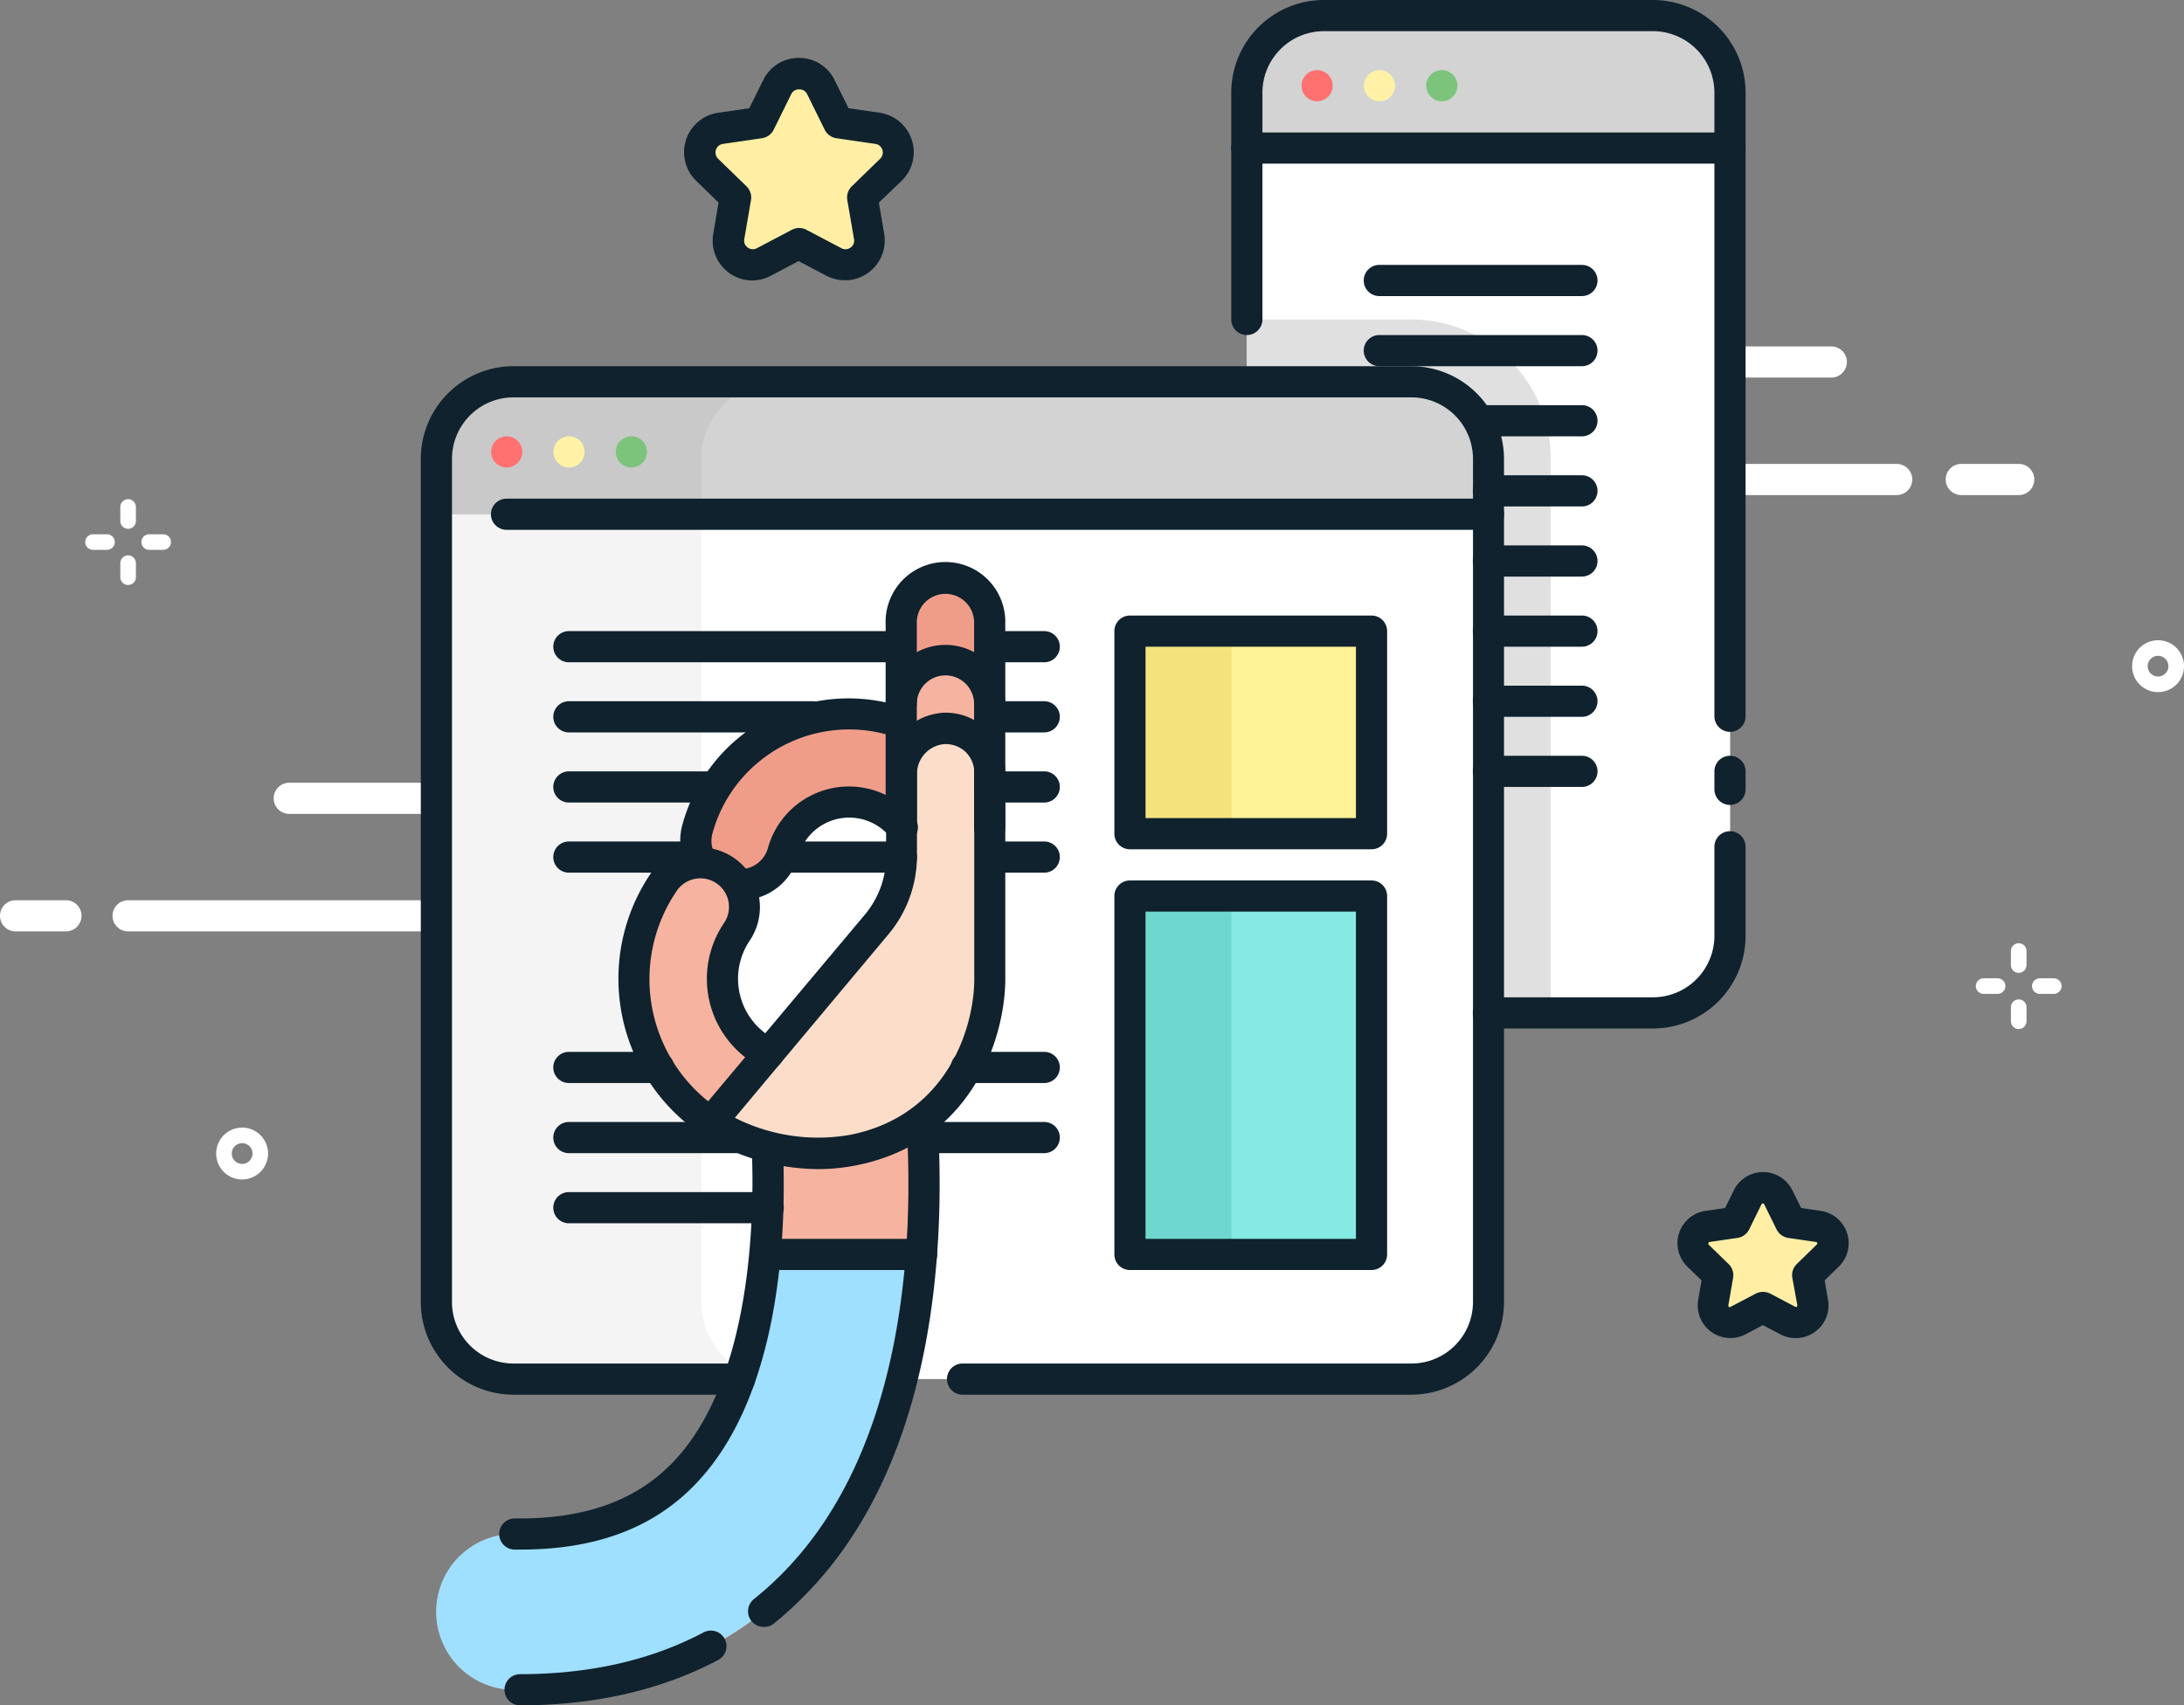 <?xml version="1.0" encoding="UTF-8"?> <svg xmlns="http://www.w3.org/2000/svg" viewBox="0 0 280.26 218.87"><rect x="0" y="0" width="280.26" height="218.87" fill="#808080" stroke="none"/> <defs> <style>.cls-1{fill:#fff;}.cls-2{fill:#e0e0e0;}.cls-3{fill:#d3d3d3;}.cls-4{fill:#ff7171;}.cls-5{fill:#fff2a6;}.cls-6{fill:#7cc47c;}.cls-7{fill:#f4f4f4;}.cls-8{fill:#c9c9c9;}.cls-9{fill:#fff297;}.cls-10{fill:#86eae4;}.cls-11{fill:#f4e37d;}.cls-12{fill:#6fd8ce;}.cls-13{fill:#f6b39f;}.cls-14{fill:#ef9d89;}.cls-15{fill:#fbddca;}.cls-16{fill:#9fdfff;}.cls-17{fill:#ffeea4;}.cls-18{fill:#0f222e;}</style> </defs> <title>Check-your-content-icon-white</title> <g id="Layer_2" data-name="Layer 2"> <g id="bestblog"> <g id="sheens_2" data-name="sheens 2"> <path class="cls-1" d="M61.26,104.46H37.12a2,2,0,1,1,0-4H61.26a2,2,0,1,1,0,4Z"></path> <path class="cls-1" d="M57.88,119.54H16.44a2,2,0,0,1,0-4H57.88a2,2,0,1,1,0,4Z"></path> <path class="cls-1" d="M8.46,119.54H2a2,2,0,0,1,0-4H8.46a2,2,0,0,1,0,4Z"></path> <path class="cls-1" d="M235,48.46H223.25a2,2,0,0,1,0-4H235a2,2,0,0,1,0,4Z"></path> <path class="cls-1" d="M243.39,63.54H223.25a2,2,0,0,1,0-4h20.14a2,2,0,0,1,0,4Z"></path> <path class="cls-1" d="M259.05,63.54h-7.37a2,2,0,0,1,0-4h7.37a2,2,0,0,1,0,4Z"></path> </g> <g id="sheens_1" data-name="sheens 1"> <path class="cls-1" d="M31.07,151.38a3.33,3.33,0,1,1,3.33-3.33A3.34,3.34,0,0,1,31.07,151.38Zm0-4.66a1.33,1.33,0,1,0,1.33,1.33A1.32,1.32,0,0,0,31.07,146.72Z"></path> <path class="cls-1" d="M276.93,88.83a3.33,3.33,0,1,1,3.33-3.33A3.33,3.33,0,0,1,276.93,88.83Zm0-4.66a1.33,1.33,0,1,0,1.33,1.33A1.34,1.34,0,0,0,276.93,84.17Z"></path> <path class="cls-1" d="M259.05,124.86a1,1,0,0,1-1-1v-1.8a1,1,0,0,1,2,0v1.8A1,1,0,0,1,259.05,124.86Z"></path> <path class="cls-1" d="M259.05,132.07a1,1,0,0,1-1-1v-1.8a1,1,0,0,1,2,0v1.8A1,1,0,0,1,259.05,132.07Z"></path> <path class="cls-1" d="M263.55,127.56h-1.79a1,1,0,0,1,0-2h1.79a1,1,0,0,1,0,2Z"></path> <path class="cls-1" d="M256.34,127.56h-1.79a1,1,0,0,1,0-2h1.79a1,1,0,0,1,0,2Z"></path> <path class="cls-1" d="M16.44,67.87a1,1,0,0,1-1-1v-1.8a1,1,0,1,1,2,0v1.8A1,1,0,0,1,16.44,67.87Z"></path> <path class="cls-1" d="M16.44,75.08a1,1,0,0,1-1-1v-1.8a1,1,0,1,1,2,0v1.8A1,1,0,0,1,16.44,75.08Z"></path> <path class="cls-1" d="M20.94,70.57H19.15a1,1,0,0,1,0-2h1.79a1,1,0,0,1,0,2Z"></path> <path class="cls-1" d="M13.73,70.57H11.94a1,1,0,1,1,0-2h1.79a1,1,0,1,1,0,2Z"></path> </g> <g id="illustration"> <g id="fill"> <rect class="cls-1" x="160.02" y="2" width="62" height="128" rx="9.89" ry="9.89"></rect> <path class="cls-2" d="M181.12,41H160v79.11a9.89,9.89,0,0,0,9.89,9.89H199V58.9A17.92,17.92,0,0,0,181.12,41Z"></path> <path class="cls-3" d="M222,11.89A9.89,9.89,0,0,0,212.13,2H169.91A9.89,9.89,0,0,0,160,11.89V19h62Z"></path> <circle class="cls-4" cx="169.02" cy="11" r="2"></circle> <circle class="cls-5" cx="177.02" cy="11" r="2"></circle> <circle class="cls-6" cx="185.02" cy="11" r="2"></circle> <rect class="cls-1" x="56.02" y="49" width="135" height="128" rx="9.89" ry="9.89"></rect> <path class="cls-7" d="M90,167.11V58.89A9.89,9.89,0,0,1,99.91,49h-34A9.89,9.89,0,0,0,56,58.89V167.11A9.89,9.89,0,0,0,65.91,177h34A9.89,9.89,0,0,1,90,167.11Z"></path> <path class="cls-3" d="M181.12,49H65.91A9.89,9.89,0,0,0,56,58.89V66H191V58.89A9.89,9.89,0,0,0,181.12,49Z"></path> <path class="cls-8" d="M90,58.89A9.89,9.89,0,0,1,99.91,49h-34A9.89,9.89,0,0,0,56,58.89V66H90Z"></path> <circle class="cls-4" cx="65.02" cy="58" r="2"></circle> <circle class="cls-5" cx="73.02" cy="58" r="2"></circle> <circle class="cls-6" cx="81.02" cy="58" r="2"></circle> <rect class="cls-9" x="145.02" y="81" width="31" height="26"></rect> <rect class="cls-10" x="145.02" y="115" width="31" height="46"></rect> <rect class="cls-11" x="145.02" y="81" width="13" height="26"></rect> <rect class="cls-12" x="145.02" y="115" width="13" height="46"></rect> <path class="cls-13" d="M66.74,216.87h-.88a10,10,0,0,1-9.74-11.52h0a10,10,0,0,1,10-8.47c9.31.13,16.4-2.38,21.54-7.58,13-13.2,11.59-42,9.94-52L117.29,134c.31,1.87,7.49,46.11-15.39,69.33C93,212.33,81.21,216.87,66.74,216.87Z"></path> <path class="cls-14" d="M95,113.55a5.66,5.66,0,0,1-5.47-7.18,20.13,20.13,0,0,1,34.69-7.74,5.67,5.67,0,0,1-8.61,7.38,8.8,8.8,0,0,0-12.39-1,8.69,8.69,0,0,0-2.75,4.33A5.67,5.67,0,0,1,95,113.55Z"></path> <path class="cls-13" d="M103.46,147.75a22.1,22.1,0,0,1-18.32-34.46,5.67,5.67,0,1,1,9.4,6.35,10.76,10.76,0,1,0,19.68,6,5.67,5.67,0,1,1,11.34,0A22.13,22.13,0,0,1,103.46,147.75Z"></path> <path class="cls-14" d="M121.34,112a5.67,5.67,0,0,1-5.67-5.67V80.09a5.68,5.68,0,1,1,11.35,0v26.22A5.67,5.67,0,0,1,121.34,112Z"></path> <path class="cls-13" d="M121.34,122.06a5.67,5.67,0,0,1-5.67-5.67V90.17a5.68,5.68,0,0,1,11.35,0v26.22A5.67,5.67,0,0,1,121.34,122.06Z"></path> <path class="cls-15" d="M121.17,93.47a5.83,5.83,0,0,0-5.5,5.91V109.9a13.64,13.64,0,0,1-3.18,8.75L91.22,144a25.89,25.89,0,0,0,18.32,3.59c14.54-2.93,17.59-16.57,17.48-22.3V99.14A5.68,5.68,0,0,0,121.17,93.47Z"></path> <path class="cls-16" d="M98.21,161c-1,10.43-3.83,21.45-10.58,28.29-5.14,5.2-12.23,7.71-21.54,7.58a10,10,0,0,0-.23,20h.88c14.47,0,26.27-4.54,35.16-13.57,11.34-11.51,15.29-28.18,16.36-42.3Z"></path> <path class="cls-17" d="M105.27,11.2l2.25,4.56,5,.73a3.11,3.11,0,0,1,1.72,5.31l-3.64,3.55.86,5A3.11,3.11,0,0,1,107,33.64l-4.5-2.37L98,33.64a3.11,3.11,0,0,1-4.51-3.28l.86-5L90.69,21.8a3.11,3.11,0,0,1,1.72-5.31l5-.73,2.25-4.56A3.11,3.11,0,0,1,105.27,11.2Z"></path> <path class="cls-17" d="M228.22,153.66l1.59,3.21,3.55.52a2.19,2.19,0,0,1,1.22,3.74l-2.57,2.5.6,3.54a2.19,2.19,0,0,1-3.18,2.31l-3.17-1.67-3.18,1.67a2.19,2.19,0,0,1-3.18-2.31l.61-3.54-2.57-2.5a2.19,2.19,0,0,1,1.21-3.74l3.55-.52,1.59-3.21A2.19,2.19,0,0,1,228.22,153.66Z"></path> </g> <g id="stroke"> <path class="cls-18" d="M203,38H177a2,2,0,0,1,0-4h26a2,2,0,0,1,0,4Z"></path> <path class="cls-18" d="M203,47H177a2,2,0,0,1,0-4h26a2,2,0,0,1,0,4Z"></path> <path class="cls-18" d="M203,56H190a2,2,0,0,1,0-4h13a2,2,0,0,1,0,4Z"></path> <path class="cls-18" d="M203,65H191a2,2,0,0,1,0-4h12a2,2,0,0,1,0,4Z"></path> <path class="cls-18" d="M203,74H191a2,2,0,1,1,0-4h12a2,2,0,0,1,0,4Z"></path> <path class="cls-18" d="M203,83H191a2,2,0,1,1,0-4h12a2,2,0,0,1,0,4Z"></path> <path class="cls-18" d="M203,92H191a2,2,0,1,1,0-4h12a2,2,0,0,1,0,4Z"></path> <path class="cls-18" d="M203,101H191a2,2,0,1,1,0-4h12a2,2,0,0,1,0,4Z"></path> <path class="cls-18" d="M134,85h-6a2,2,0,0,1,0-4h6a2,2,0,0,1,0,4Z"></path> <path class="cls-18" d="M115.22,85H73a2,2,0,1,1,0-4h42.2a2,2,0,0,1,0,4Z"></path> <path class="cls-18" d="M134,94h-7a2,2,0,1,1,0-4h7a2,2,0,0,1,0,4Z"></path> <path class="cls-18" d="M104.34,94H73a2,2,0,1,1,0-4h31.32a2,2,0,0,1,0,4Z"></path> <path class="cls-18" d="M134,103h-7a2,2,0,1,1,0-4h7a2,2,0,0,1,0,4Z"></path> <path class="cls-18" d="M91.46,103H73a2,2,0,1,1,0-4H91.46a2,2,0,0,1,0,4Z"></path> <path class="cls-18" d="M134,112h-6.7a2,2,0,0,1,0-4H134a2,2,0,0,1,0,4Z"></path> <path class="cls-18" d="M115.67,112H100.6a2,2,0,0,1,0-4h15.07a2,2,0,1,1,0,4Z"></path> <path class="cls-18" d="M89.71,112H73a2,2,0,1,1,0-4H89.71a2,2,0,0,1,0,4Z"></path> <path class="cls-18" d="M134,139h-10a2,2,0,0,1,0-4h10a2,2,0,0,1,0,4Z"></path> <path class="cls-18" d="M84.51,139H73a2,2,0,1,1,0-4H84.51a2,2,0,0,1,0,4Z"></path> <path class="cls-18" d="M134,148H118.26a2,2,0,1,1,0-4H134a2,2,0,0,1,0,4Z"></path> <path class="cls-18" d="M94.85,148H73a2,2,0,1,1,0-4H94.85a2,2,0,0,1,0,4Z"></path> <path class="cls-18" d="M98.58,157H73a2,2,0,1,1,0-4H98.58a2,2,0,0,1,0,4Z"></path> <path class="cls-18" d="M105,150.05a28.22,28.22,0,0,1-14.9-4.39,2,2,0,0,1-.85-1.38,2,2,0,0,1,.46-1.55L111,117.37a11.65,11.65,0,0,0,2.71-7.47V99.38a7.85,7.85,0,0,1,7.44-7.91h0A7.67,7.67,0,0,1,129,99.14V125.3c.13,7-3.68,21.16-19.09,24.26A25.46,25.46,0,0,1,105,150.05ZM94.3,143.46a23.67,23.67,0,0,0,14.84,2.18c12.82-2.58,16-14.41,15.88-20.31V99.14a3.66,3.66,0,0,0-1.12-2.64,3.72,3.72,0,0,0-2.67-1h0a3.83,3.83,0,0,0-3.56,3.91V109.9a15.67,15.67,0,0,1-3.65,10Zm26.87-50h0Z"></path> <path class="cls-18" d="M91.21,146a2,2,0,0,1-1.11-.34,24.08,24.08,0,0,1-6.62-33.52,7.67,7.67,0,0,1,12.72,8.59,8.75,8.75,0,0,0,3.3,12.69A2,2,0,0,1,97.68,137a12.76,12.76,0,0,1-4.8-18.49,3.67,3.67,0,1,0-6.08-4.11,20.08,20.08,0,0,0,5.52,28A2,2,0,0,1,91.21,146Z"></path> <path class="cls-18" d="M127,108.31a2,2,0,0,1-2-2V90.17a3.68,3.68,0,0,0-7.35,0V106a2,2,0,0,1-4,0V90.17a7.68,7.68,0,0,1,15.35,0v16.14A2,2,0,0,1,127,108.31Z"></path> <path class="cls-18" d="M127,92.17a2,2,0,0,1-2-2V80.09a3.68,3.68,0,1,0-7.35,0V90.17a2,2,0,0,1-4,0V80.09a7.68,7.68,0,1,1,15.35,0V90.17A2,2,0,0,1,127,92.17Z"></path> <path class="cls-18" d="M89.71,112a2,2,0,0,1-1.86-1.25,7.65,7.65,0,0,1-.28-4.91,22,22,0,0,1,6.94-10.92,22.21,22.21,0,0,1,21.83-4A2,2,0,0,1,115,94.65,18.21,18.21,0,0,0,97.11,98a18,18,0,0,0-5.68,8.94,3.64,3.64,0,0,0,.13,2.35A2,2,0,0,1,89.71,112Z"></path> <path class="cls-18" d="M95,115.55a2,2,0,0,1,0-4,3.68,3.68,0,0,0,3.54-2.7,10.79,10.79,0,0,1,18.59-4.14,2,2,0,1,1-3,2.6,6.78,6.78,0,0,0-11.69,2.6A7.7,7.7,0,0,1,95,115.55Z"></path> <path class="cls-18" d="M66.76,198.88h-.7a2,2,0,0,1,0-4h0c8.75.12,15.32-2.17,20.09-7,10.31-10.44,10.66-31.47,10.34-40a2,2,0,1,1,4-.15c.44,11.27-.48,31.86-11.49,43C83.61,196.2,76.32,198.88,66.76,198.88Z"></path> <path class="cls-18" d="M66.74,218.87a2,2,0,0,1,0-4c8.92,0,16.84-1.8,23.54-5.36a2,2,0,0,1,1.88,3.54C84.87,216.91,76.32,218.87,66.74,218.87Z"></path> <path class="cls-18" d="M98,208.8a2,2,0,0,1-1.26-3.56,43.15,43.15,0,0,0,3.71-3.35c15.92-16.15,16.78-43.1,15.88-57.72a2,2,0,0,1,4-.25c.94,15.29,0,43.52-17,60.78a46.3,46.3,0,0,1-4,3.66A2,2,0,0,1,98,208.8Z"></path> <path class="cls-18" d="M118.26,163H98.21a2,2,0,1,1,0-4h20.05a2,2,0,0,1,0,4Z"></path> <path class="cls-18" d="M181.12,179h-57.6a2,2,0,1,1,0-4h57.6a7.9,7.9,0,0,0,7.9-7.89V58.9a7.9,7.9,0,0,0-7.9-7.9H65.91A7.9,7.9,0,0,0,58,58.89V167.11A7.9,7.9,0,0,0,65.91,175h29a2,2,0,0,1,0,4h-29A11.9,11.9,0,0,1,54,167.11V58.89A11.9,11.9,0,0,1,65.91,47H181.12A11.92,11.92,0,0,1,193,58.9V167.11A11.91,11.91,0,0,1,181.12,179Z"></path> <path class="cls-18" d="M176,109H145a2,2,0,0,1-2-2V81a2,2,0,0,1,2-2h31a2,2,0,0,1,2,2v26A2,2,0,0,1,176,109Zm-29-4h27V83H147Z"></path> <path class="cls-18" d="M176,163H145a2,2,0,0,1-2-2V115a2,2,0,0,1,2-2h31a2,2,0,0,1,2,2v46A2,2,0,0,1,176,163Zm-29-4h27V117H147Z"></path> <path class="cls-18" d="M191,68H65a2,2,0,1,1,0-4H191a2,2,0,0,1,0,4Z"></path> <path class="cls-18" d="M212.13,132H191a2,2,0,1,1,0-4h21.11a7.9,7.9,0,0,0,7.89-7.89V108.68a2,2,0,0,1,4,0v11.43A11.9,11.9,0,0,1,212.13,132Z"></path> <path class="cls-18" d="M222,103.31a2,2,0,0,1-2-2V99a2,2,0,1,1,4,0v2.31A2,2,0,0,1,222,103.31Z"></path> <path class="cls-18" d="M222,93.93a2,2,0,0,1-2-2v-80A7.9,7.9,0,0,0,212.13,4H169.91A7.9,7.9,0,0,0,162,11.89V41a2,2,0,0,1-4,0V11.89A11.9,11.9,0,0,1,169.91,0h42.22A11.9,11.9,0,0,1,224,11.89v80A2,2,0,0,1,222,93.93Z"></path> <path class="cls-18" d="M222,21H160a2,2,0,0,1,0-4h62a2,2,0,0,1,0,4Z"></path> <path class="cls-18" d="M96.53,36a5.11,5.11,0,0,1-5-6l.68-4-2.89-2.81a5.12,5.12,0,0,1,2.83-8.72l4-.58,1.79-3.61a5.07,5.07,0,0,1,4.58-2.85h0a5.06,5.06,0,0,1,4.58,2.85l1.79,3.61,4,.58a5.12,5.12,0,0,1,2.83,8.72L112.78,26l.68,4a5.11,5.11,0,0,1-7.41,5.39l-3.57-1.88-3.57,1.88A5.17,5.17,0,0,1,96.53,36Zm6-24.53a1.07,1.07,0,0,0-1,.62l-2.25,4.56a2,2,0,0,1-1.51,1.09l-5,.73a1.09,1.09,0,0,0-.9.76,1.11,1.11,0,0,0,.28,1.14l3.64,3.54a2,2,0,0,1,.58,1.77l-.86,5a1.07,1.07,0,0,0,.44,1.09,1.11,1.11,0,0,0,1.17.09l4.5-2.37a2,2,0,0,1,1.86,0l4.5,2.37a1.09,1.09,0,0,0,1.17-.09,1.07,1.07,0,0,0,.44-1.09l-.86-5a2,2,0,0,1,.58-1.77l3.64-3.54a1.11,1.11,0,0,0,.28-1.14,1.09,1.09,0,0,0-.9-.76l-5-.73a2,2,0,0,1-1.5-1.09l-2.25-4.56h0a1.09,1.09,0,0,0-1-.62Z"></path> <path class="cls-18" d="M230.46,171.74a4.16,4.16,0,0,1-2-.49l-2.24-1.18L224,171.25a4.19,4.19,0,0,1-6.08-4.42l.43-2.5-1.82-1.77a4.19,4.19,0,0,1,2.33-7.15l2.51-.37,1.12-2.27a4.19,4.19,0,0,1,7.52,0h0l1.12,2.27,2.51.37a4.19,4.19,0,0,1,2.32,7.15l-1.81,1.77.43,2.5a4.17,4.17,0,0,1-1.67,4.1A4.23,4.23,0,0,1,230.46,171.74Zm-4.2-5.93a2,2,0,0,1,.93.23l3.17,1.67a.2.2,0,0,0,.21,0,.19.19,0,0,0,.07-.2L230,164a2,2,0,0,1,.57-1.77l2.57-2.5a.19.19,0,0,0-.11-.33l-3.55-.52a2,2,0,0,1-1.5-1.09l-1.59-3.22a.17.17,0,0,0-.17-.11.18.18,0,0,0-.18.11l-1.58,3.22a2,2,0,0,1-1.51,1.09l-3.55.52a.15.15,0,0,0-.15.13.17.17,0,0,0,0,.2l2.57,2.5a2,2,0,0,1,.58,1.77l-.61,3.53a.18.18,0,0,0,.08.2.16.16,0,0,0,.2,0l3.18-1.67A2,2,0,0,1,226.26,165.81Z"></path> </g> </g> </g> </g> </svg> 